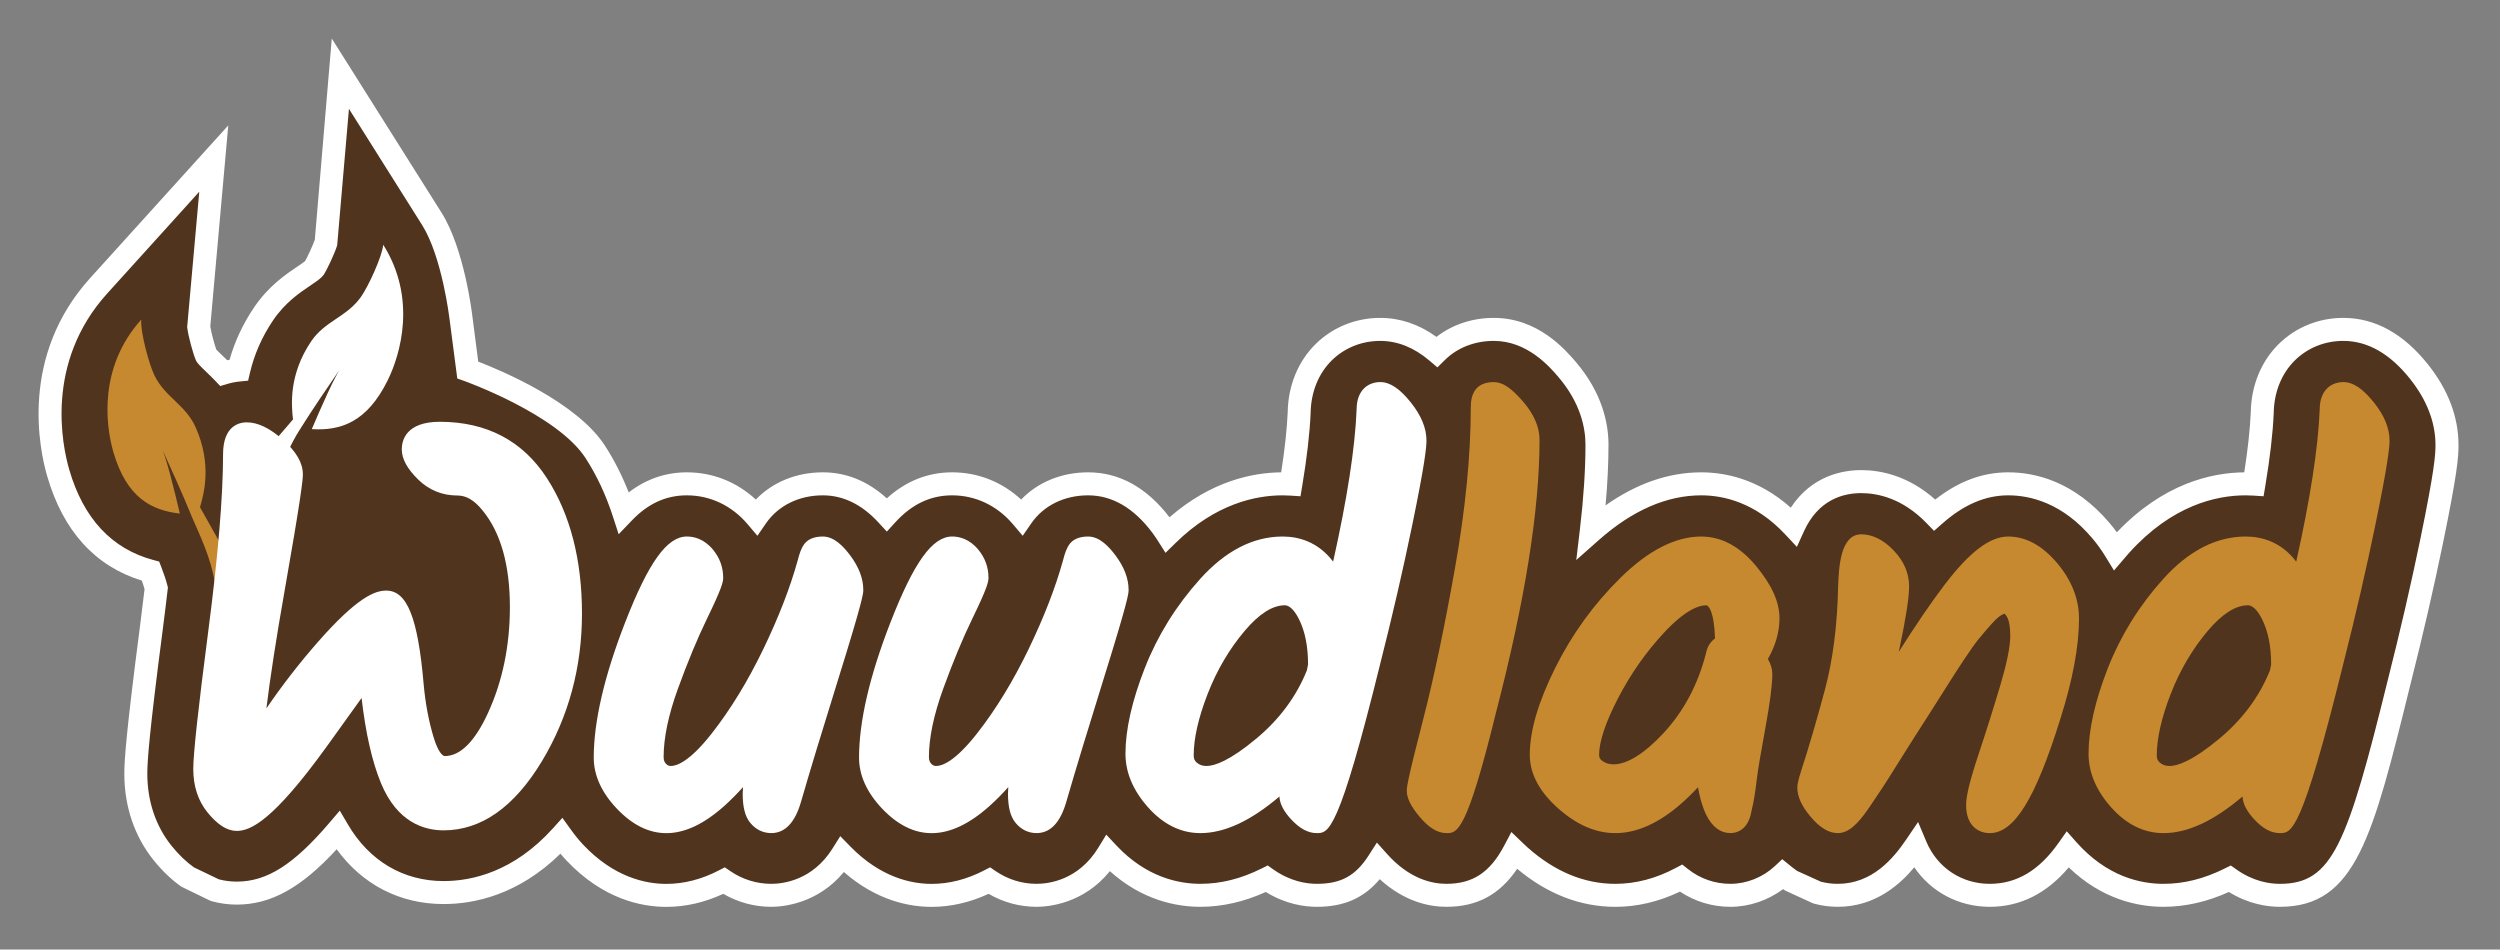<?xml version="1.0" encoding="utf-8"?>
<!-- Generator: Adobe Illustrator 17.0.0, SVG Export Plug-In . SVG Version: 6.00 Build 0)  -->
<!DOCTYPE svg PUBLIC "-//W3C//DTD SVG 1.1//EN" "http://www.w3.org/Graphics/SVG/1.1/DTD/svg11.dtd">
<svg version="1.1" xmlns="http://www.w3.org/2000/svg" xmlns:xlink="http://www.w3.org/1999/xlink" x="0px" y="0px" width="425.2px"
	 height="161.5px" viewBox="0 0 425.2 161.5" enable-background="new 0 0 425.2 161.5" xml:space="preserve">
<rect x="0" y="0" width="425.2" height="161.5" fill="#808080" stroke="none"/>
<g id="Layer_1">
</g>
<g id="Item">
	<g>
		<g>
			<path fill="#51341D" d="M411.429,63.208c-3.799-4.77-8.132-7.188-12.879-7.188c-3.631,0-7.026,1.361-9.56,3.831
				c-2.675,2.607-4.171,6.287-4.228,10.385c-0.146,3.346-0.617,7.393-1.406,12.097c-0.467-0.03-0.937-0.046-1.412-0.046
				c-5.422,0-13.516,1.813-21.289,10.45c-0.288,0.32-0.558,0.649-0.838,0.974c-0.713-1.17-1.521-2.309-2.441-3.402
				c-5.58-6.631-11.683-8.022-15.82-8.022c-4.956,0-9.078,2.273-12.505,5.297c-4.54-4.684-9.296-5.673-12.497-5.673
				c-3.445,0-8.59,1.226-11.505,7.625c-5.563-5.952-11.548-7.249-15.702-7.249c-6.378,0-12.659,2.739-18.704,8.091
				c0.635-5.352,0.973-10.293,0.973-14.752c0-3.138-0.89-7.913-5.134-12.855c-1.589-1.846-5.808-6.751-12.41-6.751
				c-3.823,0-7.226,1.377-9.693,3.812c-2.963-2.521-6.186-3.812-9.63-3.812c-3.631,0-7.026,1.361-9.56,3.831
				c-2.675,2.607-4.172,6.287-4.228,10.385c-0.146,3.346-0.616,7.393-1.406,12.097c-0.467-0.03-0.937-0.046-1.413-0.046
				c-5.019,0-12.327,1.565-19.551,8.647c-0.323-0.51-0.666-1.015-1.038-1.51c-3.546-4.735-7.746-7.137-12.481-7.137
				c-4.724,0-8.825,2.046-11.286,5.619c-3.069-3.626-7.262-5.619-11.84-5.619c-4.642,0-8.224,2.063-11.115,5.228
				c-3.189-3.461-6.838-5.228-10.883-5.228c-4.724,0-8.825,2.046-11.286,5.619c-3.069-3.626-7.262-5.619-11.84-5.619
				c-4.453,0-7.923,1.912-10.751,4.861c-1.207-3.707-2.801-7.149-4.82-10.278c-5.242-8.128-12.993-12.833-22.532-13.845l0.828-0.104
				c-0.005-0.034-0.009-0.067-0.013-0.101l-1.137-8.795h-0.05c-0.015-5.131-1.223-10.961-4.905-16.806L57.89,12.528l-0.407,4.831
				l-1.83,21.72l-0.174,2.067c-0.359,1.168-1.552,3.732-2.049,4.493c-0.186,0.258-0.991,0.8-1.701,1.277
				c-1.854,1.248-4.655,3.134-6.925,6.501c-2.247,3.34-3.508,6.602-4.189,9.517c-0.867,0.086-1.726,0.256-2.566,0.508
				c-0.559-0.588-1.09-1.096-1.552-1.54c-0.617-0.594-1.317-1.266-1.418-1.47c-0.39-0.903-1.126-3.64-1.279-4.854l2.56-28.611
				L16.778,48.612C5.45,61.135,8.652,76.14,9.906,80.442c2.627,9.019,7.9,14.621,15.703,16.701c0.384,0.983,0.717,1.951,0.965,2.905
				c-0.252,2.189-0.531,4.47-0.841,6.856c-2.319,17.825-2.631,22.481-2.631,24.683c0,5.138,1.581,9.813,4.577,13.521
				c1.352,1.672,2.787,3.038,4.296,4.096l4.548,2.185c1.213,0.34,2.462,0.51,3.748,0.51c5.635,0,10.694-3.016,17.225-10.672
				c3.979,6.77,10.359,10.578,17.956,10.578c5.541,0,13.039-1.854,20.028-9.601c0.68,0.944,1.425,1.893,2.326,2.844
				c5.668,5.98,11.571,7.236,15.525,7.236c3.309,0,6.588-0.838,9.805-2.5c2.357,1.609,5.144,2.489,8.042,2.489
				c2.071,0,8.102-0.592,12.071-6.92c5.569,5.695,11.326,6.931,15.204,6.931c3.31,0,6.588-0.838,9.805-2.5
				c2.358,1.609,5.145,2.489,8.043,2.489c2.091,0,8.218-0.607,12.185-7.108c5.499,5.843,11.528,7.108,15.679,7.108
				c3.753,0,7.488-0.926,11.275-2.808c3.195,2.26,6.282,2.808,8.521,2.808c4.695,0,7.854-1.649,10.481-5.749
				c4.201,4.703,8.582,5.749,11.563,5.749c5.577,0,9-2.683,11.57-7.557c0.308,0.297,0.618,0.594,0.952,0.89
				c4.981,4.426,10.436,6.671,16.213,6.671c3.785,0,7.517-0.977,11.168-2.917c2.389,1.886,5.266,2.913,8.413,2.913
				c3.089,0,6.343-1.168,8.896-3.553c0.505,0.414,1.009,0.798,1.508,1.125l4.332,1.964c1.294,0.345,2.485,0.464,3.512,0.464
				c7.393,0,11.601-5.946,13.259-8.391c2.118,5.043,6.835,8.391,12.588,8.391c5.799,0,10.014-3.123,13.277-7.75
				c0.015,0.018,0.028,0.036,0.044,0.054c5.643,6.36,11.941,7.696,16.231,7.696c3.753,0,7.488-0.926,11.275-2.808
				c3.195,2.26,6.281,2.808,8.521,2.808c10.829,0,13.496-8.723,20.278-36.235c2.098-8.263,3.969-16.379,5.562-24.12
				c2.387-11.605,2.586-14.367,2.586-16.199C416.188,71.381,414.586,67.173,411.429,63.208z"/>
		</g>
	</g>
	<g>
		<path fill="#FFFFFF" d="M158.453,154.24c-3.832,0-9.385-1.077-14.927-5.93c-4.5,5.457-10.48,5.919-12.348,5.919
			c-2.883,0-5.682-0.76-8.162-2.208c-3.171,1.474-6.425,2.22-9.686,2.22c-4.338,0-10.798-1.361-16.944-7.847
			c-0.364-0.382-0.716-0.779-1.067-1.199c-7.17,7.028-14.677,8.566-19.869,8.566c-7.426,0-13.795-3.287-18.187-9.32
			c-6.035,6.574-11.211,9.414-16.994,9.414c-1.457,0-2.896-0.197-4.275-0.582l-0.32-0.12l-4.822-2.346
			c-1.655-1.16-3.234-2.663-4.694-4.468c-3.279-4.06-5.012-9.16-5.012-14.75c0-2.268,0.315-7.003,2.647-24.935
			c0.291-2.241,0.554-4.39,0.794-6.455c-0.128-0.452-0.282-0.933-0.466-1.449c-7.964-2.462-13.376-8.433-16.093-17.759
			c-1.325-4.547-4.711-20.411,7.299-33.688l23.498-25.974l-3.06,34.2c0.165,1.035,0.711,3.073,1.025,3.926
			c0.239,0.261,0.663,0.659,1.048,1.029c0.276,0.264,0.544,0.523,0.812,0.787c0.132-0.029,0.263-0.055,0.395-0.08
			c0.877-3.106,2.266-6.082,4.136-8.862c2.483-3.685,5.475-5.699,7.454-7.032c0.33-0.221,0.976-0.656,1.247-0.874
			c0.409-0.708,1.314-2.639,1.665-3.664l2.883-34.209L75.1,36.177c3.874,6.15,5.189,17.157,5.242,17.623l0.996,7.703
			c3.933,1.517,16.789,6.915,21.558,14.309c1.565,2.425,2.916,5.086,4.035,7.94c2.948-2.27,6.264-3.418,9.893-3.418
			c4.393,0,8.481,1.628,11.726,4.631c2.854-2.968,6.892-4.631,11.4-4.631c3.989,0,7.641,1.487,10.88,4.426
			c3.238-2.939,6.97-4.426,11.118-4.426c4.393,0,8.481,1.628,11.726,4.631c2.854-2.968,6.892-4.631,11.4-4.631
			c5.29,0,9.944,2.573,13.837,7.644c7.087-6.167,14.12-7.598,18.99-7.643c0.611-3.906,0.983-7.326,1.109-10.184
			c0.061-4.557,1.771-8.733,4.816-11.699c2.903-2.828,6.782-4.385,10.923-4.385c3.382,0,6.595,1.086,9.564,3.23
			c2.697-2.094,6.102-3.23,9.759-3.23c7.499,0,12.143,5.399,13.892,7.431c4.634,5.398,5.608,10.663,5.608,14.13
			c0,3.149-0.168,6.61-0.5,10.33c5.287-3.735,10.746-5.623,16.277-5.623c3.997,0,9.708,1.098,15.228,6.01
			c3.59-5.494,8.908-6.387,11.977-6.387c3.262,0,7.973,0.907,12.59,5.008c3.974-3.115,8.051-4.632,12.414-4.632
			c4.552,0,11.252,1.512,17.316,8.719c0.399,0.473,0.788,0.968,1.162,1.477c7.883-8.278,16.046-10.143,21.666-10.195
			c0.611-3.902,0.983-7.322,1.109-10.184c0.063-4.557,1.773-8.732,4.816-11.698c2.901-2.829,6.78-4.386,10.925-4.386
			c5.373,0,10.219,2.666,14.407,7.925c3.439,4.319,5.184,8.938,5.184,13.729c0,2.012-0.2,4.796-2.626,16.592
			c-1.594,7.751-3.472,15.896-5.581,24.208c-6.383,25.888-9.295,37.708-22.173,37.708c-2.153,0-5.329-0.456-8.677-2.523
			c-3.69,1.676-7.425,2.523-11.12,2.523c-4.291,0-10.414-1.214-16.115-6.707c-3.751,4.453-8.261,6.707-13.435,6.707
			c-5.283,0-9.967-2.51-12.836-6.721c-2.403,2.909-6.644,6.721-13.01,6.721c-1.349,0-2.701-0.178-4.016-0.531l-0.303-0.107
			l-4.596-2.109c-0.128-0.084-0.256-0.172-0.386-0.261c-2.588,1.926-5.768,3.008-8.948,3.008c-3.104,0-6.051-0.889-8.593-2.586
			c-3.585,1.72-7.276,2.59-10.986,2.59c-5.957,0-11.572-2.176-16.703-6.469c-2.957,4.398-6.831,6.465-12.032,6.465
			c-2.939,0-7.146-0.865-11.341-4.699c-2.718,3.233-6.102,4.699-10.702,4.699c-2.153,0-5.327-0.456-8.679-2.523
			c-3.689,1.674-7.423,2.523-11.117,2.523c-4.066,0-9.877-1.101-15.403-6.062c-4.51,5.589-10.566,6.062-12.46,6.062
			c-2.883,0-5.682-0.76-8.163-2.208C164.967,153.493,161.714,154.24,158.453,154.24z M142.911,142.215l1.735,1.773
			c5.128,5.241,10.339,6.343,13.808,6.343c2.98,0,5.977-0.767,8.908-2.283l1.035-0.534l0.963,0.657
			c2.06,1.407,4.461,2.149,6.942,2.149c2.03,0,7.118-0.601,10.516-6.171l1.335-2.189l1.756,1.867
			c5.051,5.367,10.541,6.493,14.256,6.493c3.477,0,6.88-0.851,10.403-2.603l1.046-0.519l0.952,0.674
			c2.863,2.023,5.602,2.449,7.394,2.449c4.123,0,6.6-1.359,8.835-4.848l1.388-2.168l1.716,1.92
			c3.762,4.213,7.572,5.096,10.105,5.096c4.493,0,7.436-1.949,9.841-6.512l1.212-2.3l1.872,1.802
			c0.288,0.279,0.58,0.557,0.893,0.834c4.613,4.102,9.631,6.18,14.917,6.18c3.445,0,6.894-0.905,10.25-2.687l1.128-0.599l1,0.79
			c2.067,1.63,4.558,2.493,7.202,2.493c2.747,0,5.505-1.103,7.562-3.025l1.246-1.164l1.323,1.077
			c0.41,0.336,0.819,0.651,1.223,0.926l4.037,1.829c0.939,0.239,1.899,0.359,2.857,0.359c5.852,0,9.446-4.3,11.641-7.534
			l2.023-2.983l1.395,3.323c1.865,4.438,5.997,7.194,10.786,7.194c4.573,0,8.394-2.264,11.679-6.921l1.424-2.018l1.636,1.848
			c5.205,5.869,10.923,7.091,14.812,7.091c3.478,0,6.881-0.851,10.406-2.603l1.046-0.519l0.954,0.674
			c2.859,2.023,5.596,2.449,7.391,2.449c8.91,0,11.439-6.585,18.381-34.748c2.098-8.268,3.962-16.354,5.545-24.046
			c2.35-11.428,2.546-14.151,2.546-15.806c0-3.884-1.458-7.683-4.333-11.294c-3.409-4.281-7.228-6.451-11.349-6.451
			c-3.119,0-6.03,1.163-8.196,3.275c-2.296,2.239-3.588,5.44-3.638,9.014c-0.153,3.481-0.634,7.632-1.433,12.394l-0.292,1.741
			l-1.764-0.115c-0.424-0.029-0.851-0.042-1.283-0.042c-5.026,0-12.546,1.701-19.837,9.803c-0.185,0.204-0.361,0.412-0.534,0.618
			l-2.025,2.359l-1.399-2.294c-0.689-1.128-1.451-2.191-2.268-3.159c-5.096-6.056-10.603-7.327-14.325-7.327
			c-3.877,0-7.545,1.573-11.214,4.808l-1.397,1.233l-1.298-1.338c-4.067-4.197-8.278-5.079-11.095-5.079
			c-3.09,0-7.285,1.124-9.725,6.48l-1.212,2.661l-1.995-2.136c-5.121-5.478-10.588-6.629-14.273-6.629
			c-5.856,0-11.714,2.558-17.409,7.6l-3.842,3.401l0.605-5.096c0.638-5.362,0.96-10.248,0.96-14.521
			c0-2.806-0.809-7.094-4.663-11.582c-1.428-1.659-5.222-6.07-10.927-6.07c-3.243,0-6.198,1.154-8.32,3.249l-1.275,1.258
			l-1.365-1.16c-2.609-2.22-5.423-3.346-8.364-3.346c-3.117,0-6.026,1.163-8.194,3.276c-2.298,2.238-3.59,5.439-3.638,9.012
			c-0.153,3.478-0.634,7.627-1.432,12.393l-0.292,1.743l-1.764-0.115c-0.426-0.029-0.851-0.042-1.286-0.042
			c-4.53,0-11.363,1.403-18.182,8.087l-1.725,1.691l-1.294-2.038c-0.297-0.468-0.612-0.931-0.952-1.388
			c-3.157-4.214-6.829-6.352-10.916-6.352c-4.06,0-7.587,1.741-9.676,4.774l-1.451,2.105l-1.651-1.953
			c-2.689-3.176-6.365-4.926-10.348-4.926c-3.686,0-6.85,1.502-9.672,4.592l-1.436,1.573l-1.444-1.567
			c-2.812-3.052-5.99-4.598-9.445-4.598c-4.06,0-7.587,1.741-9.676,4.774l-1.451,2.105l-1.651-1.953
			c-2.689-3.176-6.365-4.926-10.348-4.926c-3.535,0-6.591,1.393-9.34,4.26l-2.259,2.355l-1.01-3.104
			c-1.172-3.602-2.721-6.907-4.604-9.824c-4.817-7.468-20.555-13.11-20.713-13.165l-1.12-0.397l-1.315-10.091
			c-0.015-0.131-1.271-10.62-4.671-16.015L59.348,18.508l-2,23.213c-0.419,1.363-1.697,4.093-2.281,4.988
			c-0.408,0.568-0.994,0.988-2.247,1.83c-1.829,1.232-4.338,2.919-6.394,5.971c-1.864,2.77-3.179,5.755-3.907,8.869L42.2,64.742
			l-1.392,0.138c-0.742,0.073-1.48,0.22-2.197,0.435L37.46,65.66l-0.827-0.869c-0.507-0.533-0.989-0.996-1.414-1.406
			c-1.26-1.212-1.659-1.616-1.891-2.084c-0.525-1.207-1.297-4.127-1.467-5.477l-0.027-0.209l2.059-23.007L18.228,49.924
			c-10.652,11.775-7.626,25.917-6.446,29.971c2.418,8.302,7.24,13.469,14.331,15.36l0.956,0.254l0.361,0.924
			c0.45,1.153,0.789,2.176,1.035,3.123l0.092,0.353l-0.041,0.363c-0.254,2.199-0.533,4.489-0.845,6.885
			c-2.304,17.711-2.615,22.29-2.615,24.431c0,4.686,1.432,8.938,4.143,12.294c1.192,1.474,2.46,2.695,3.772,3.632l4.238,2.038
			c0.987,0.261,2.017,0.393,3.062,0.393c5.129,0,9.688-2.894,15.738-9.986l1.781-2.088l1.391,2.367
			c3.643,6.199,9.421,9.614,16.271,9.614c4.789,0,11.9-1.554,18.576-8.956l1.622-1.798l1.415,1.964
			c0.747,1.038,1.433,1.878,2.158,2.644c5.191,5.476,10.537,6.625,14.107,6.625c2.98,0,5.977-0.767,8.908-2.283l1.035-0.534
			l0.964,0.657c2.059,1.407,4.459,2.149,6.94,2.149c1.999,0,7.016-0.584,10.415-6.003L142.911,142.215z"/>
	</g>
	<path fill="#C6892F" d="M38.865,94.905l-4.847-8.634c0.694-2.358,2.035-7.363-0.744-13.599c-1.716-3.845-5.183-5.07-7.023-8.857
		c-0.894-1.833-2.407-7.426-2.226-9.453c-7.247,8.012-6.094,17.881-4.738,22.539c2.258,7.752,6.478,9.905,11.3,10.445
		c-0.385-1.645-1.012-4.281-1.635-6.612c-0.294-1.083-0.583-2.106-0.853-2.923c-0.157-0.488-0.309-0.911-0.444-1.233
		c0.085,0.171,0.237,0.5,0.44,0.95c0.927,2.02,2.941,6.449,4.366,9.957c0.041,0.104,0.082,0.208,0.124,0.314
		c0.002,0.01,0.008,0.012,0.009,0.015c1.479,3.393,3.289,7.137,3.959,11.335c0.598-0.51,0.639-3.677,1.733-4.067L38.865,94.905z"/>
	<path fill="#FFFFFF" d="M144.609,94.475c-1.036-1.384-2.648-3.222-4.659-3.222c-1.536,0-2.637,0.483-3.27,1.435
		c-0.385,0.578-0.709,1.428-1.007,2.625c-1.274,4.613-3.253,9.711-5.88,15.149c-2.618,5.419-5.557,10.223-8.738,14.281
		c-3.774,4.818-5.976,5.537-6.952,5.537c-0.339,0-0.58-0.109-0.837-0.38c-0.185-0.193-0.398-0.498-0.398-1.136
		c0-3.26,0.813-7.156,2.415-11.578c1.66-4.577,3.337-8.616,4.987-12.006c2.521-5.184,2.73-6.226,2.73-6.908
		c0-1.769-0.575-3.369-1.708-4.755c-1.53-1.872-3.274-2.266-4.468-2.266c-3.37,0-6.51,4.371-10.499,14.613
		c-3.544,9.099-5.34,16.833-5.34,22.992c0,3.006,1.317,5.921,3.913,8.662c5.234,5.522,11.343,5.791,18.298-0.452
		c1.083-0.972,2.143-2.039,3.176-3.195c-0.037,0.397-0.056,0.76-0.056,1.084c0,2.334,0.409,3.919,1.285,4.989
		c0.935,1.143,2.172,1.749,3.577,1.749c2.348,0,4.053-1.802,5.067-5.35c1.511-5.22,3.652-12.279,6.367-20.977
		c4.217-13.515,4.217-14.464,4.217-15.029C146.83,98.414,146.082,96.44,144.609,94.475z"/>
	<path fill="#FFFFFF" d="M189.732,94.475c-1.036-1.384-2.648-3.222-4.659-3.222c-1.537,0-2.637,0.483-3.27,1.435
		c-0.385,0.578-0.709,1.428-1.007,2.625c-1.274,4.613-3.253,9.711-5.88,15.149c-2.618,5.419-5.557,10.223-8.738,14.281
		c-3.775,4.818-5.976,5.537-6.953,5.537c-0.339,0-0.58-0.109-0.837-0.38c-0.185-0.193-0.398-0.498-0.398-1.136
		c0-3.26,0.813-7.156,2.415-11.578c1.66-4.577,3.337-8.616,4.987-12.006c2.521-5.184,2.73-6.226,2.73-6.908
		c0-1.769-0.575-3.369-1.708-4.755c-1.53-1.872-3.274-2.266-4.468-2.266c-3.37,0-6.509,4.371-10.499,14.613
		c-3.543,9.099-5.34,16.833-5.34,22.992c0,3.006,1.317,5.921,3.913,8.662c5.234,5.522,11.342,5.791,18.298-0.452
		c1.083-0.972,2.143-2.039,3.176-3.195c-0.037,0.397-0.056,0.76-0.056,1.084c0,2.334,0.409,3.919,1.285,4.989
		c0.935,1.143,2.172,1.749,3.577,1.749c2.348,0,4.053-1.802,5.067-5.35c1.511-5.22,3.652-12.279,6.368-20.977
		c4.217-13.515,4.217-14.464,4.217-15.029C191.953,98.414,191.206,96.44,189.732,94.475z"/>
	<path fill="#FFFFFF" d="M242.614,74.912c0-2.071-0.885-4.232-2.63-6.423c-1.905-2.392-3.568-3.504-5.235-3.504
		c-1.943,0-4.019,1.252-4.017,4.688c-0.265,6.507-1.607,15.184-3.992,25.848c-2.594-3.415-5.923-4.268-8.597-4.268
		c-4.997,0-9.716,2.428-14.024,7.215c-4.081,4.535-7.25,9.643-9.42,15.182c-2.175,5.549-3.278,10.445-3.278,14.552
		c0,3.17,1.286,6.226,3.823,9.084c2.596,2.926,5.597,4.409,8.92,4.409c4.086,0,8.511-2.042,13.438-6.221
		c0.075,1.267,0.756,2.567,2.074,3.965c1.43,1.517,2.831,2.256,4.284,2.256c1.98,0,3.689,0,10.806-28.867
		c2.058-8.104,3.896-16.071,5.462-23.683C242.367,78.743,242.614,76.04,242.614,74.912z M222.474,113.002l-0.192,0.994
		c-1.751,4.378-4.593,8.244-8.447,11.49c-4.706,3.96-7.295,4.793-8.639,4.793c-0.666,0-1.189-0.179-1.645-0.567
		c-0.37-0.315-0.529-0.683-0.529-1.231c0-2.871,0.792-6.373,2.354-10.412c1.57-4.058,3.714-7.703,6.375-10.838
		c2.412-2.842,4.689-4.283,6.766-4.283c1.017,0,1.881,1.3,2.426,2.39C221.96,107.37,222.474,109.948,222.474,113.002z"/>
	<path fill="#C6892F" d="M259.074,68.337c-2.021-2.35-3.517-3.352-5.001-3.352c-1.505,0-2.589,0.483-3.222,1.433
		c-0.479,0.72-0.702,1.661-0.702,2.959c0,8.038-0.906,17.218-2.691,27.289c-1.799,10.139-3.618,18.785-5.408,25.697
		c-2.783,10.742-2.783,11.641-2.783,12.124c0,1.258,0.698,2.67,2.193,4.447c1.561,1.857,3.048,2.76,4.546,2.76
		c1.829,0,3.409,0,8.459-20.601c4.897-18.837,7.38-34.406,7.38-46.275C261.844,72.658,260.912,70.477,259.074,68.337z"/>
	<path fill="#C6892F" d="M298.634,96.221c-2.757-3.296-5.882-4.968-9.287-4.968c-4.391,0-9.019,2.367-13.756,7.037
		c-4.512,4.447-8.238,9.593-11.072,15.296c-2.916,5.862-4.333,10.704-4.333,14.802c0,3.199,1.626,6.262,4.832,9.106
		c7.349,6.532,15.281,5.539,23.778-3.596c0.228,1.317,0.534,2.498,0.92,3.556c1.278,3.504,3.21,4.239,4.604,4.239
		c0.895,0,3.041-0.39,3.586-3.827c0.2-0.806,0.367-1.622,0.502-2.462c0.128-0.8,0.272-1.872,0.434-3.222
		c0.15-1.268,0.617-4.035,1.388-8.227c0.811-4.411,1.205-7.473,1.205-9.358c0-0.807-0.247-1.634-0.752-2.502
		c1.309-2.317,1.972-4.642,1.972-6.927C302.654,102.39,301.34,99.464,298.634,96.221z M291.691,108.587
		c-0.783,0.571-1.314,1.416-1.517,2.436c-1.35,5.342-3.783,9.933-7.229,13.643c-3.242,3.489-6.185,5.333-8.513,5.333
		c-0.761,0-1.39-0.195-1.925-0.596c-0.385-0.288-0.53-0.565-0.53-1.016c0-2.239,1.063-5.442,3.161-9.52
		c2.161-4.199,4.833-8.011,7.944-11.33c3.551-3.793,5.827-4.589,7.111-4.589C290.582,102.949,291.545,103.986,291.691,108.587z"/>
	<path fill="#C6892F" d="M341.556,91.253c-3.126,0-6.571,2.615-10.843,8.23c-2.204,2.895-4.804,6.703-7.77,11.38
		c0.056-0.261,0.113-0.525,0.168-0.788c1.07-5.091,1.59-8.475,1.59-10.347c0-2.229-0.877-4.277-2.607-6.089
		c-1.754-1.832-3.618-2.762-5.539-2.762c-3.565,0-3.798,5.675-3.925,8.769c-0.122,6.629-0.889,12.611-2.278,17.776
		c-1.423,5.287-2.739,9.782-3.916,13.376c-0.623,1.96-0.748,2.649-0.748,3.126c0,1.554,0.734,3.18,2.244,4.966
		c1.592,1.888,3.108,2.804,4.636,2.804c1.683,0,3.274-1.296,5.319-4.321c0.82-1.199,1.563-2.304,2.226-3.313
		c0.663-1.01,1.563-2.432,2.701-4.264c1.117-1.8,2.017-3.228,2.702-4.285c0.689-1.067,1.692-2.636,3.008-4.703
		c1.317-2.067,2.318-3.649,3.009-4.747c0.681-1.084,1.534-2.403,2.556-3.951c0.999-1.512,1.827-2.674,2.466-3.455
		c0.669-0.823,1.384-1.659,2.146-2.512c0.806-0.905,1.346-1.315,1.662-1.504c0.218-0.132,0.418-0.218,0.599-0.258
		c0.079,0.086,0.199,0.233,0.352,0.473c0.22,0.348,0.588,1.239,0.588,3.317c0,1.775-0.556,4.554-1.655,8.263
		c-1.154,3.894-2.41,7.881-3.733,11.851c-1.898,5.692-2.118,7.658-2.118,8.641c0,3.516,2.076,4.768,4.019,4.768
		c4.163,0,7.751-5.797,11.995-19.375c2.115-6.667,3.187-12.42,3.187-17.102c0-3.337-1.243-6.507-3.696-9.421
		C347.363,92.782,344.556,91.253,341.556,91.253z"/>
	<path fill="#C6892F" d="M403.785,68.49c-1.905-2.392-3.568-3.504-5.235-3.504c-1.943,0-4.019,1.252-4.017,4.688
		c-0.265,6.507-1.607,15.184-3.992,25.848c-2.594-3.415-5.923-4.268-8.597-4.268c-4.997,0-9.716,2.428-14.024,7.215
		c-4.081,4.535-7.25,9.643-9.42,15.182c-2.175,5.549-3.278,10.445-3.278,14.552c0,3.17,1.286,6.226,3.823,9.084
		c2.596,2.926,5.597,4.409,8.92,4.409c4.086,0,8.511-2.042,13.438-6.221c0.075,1.267,0.756,2.567,2.074,3.965
		c1.43,1.517,2.832,2.256,4.284,2.256c1.98,0,3.69,0,10.806-28.867c2.058-8.104,3.896-16.071,5.462-23.683
		c2.139-10.4,2.386-13.103,2.386-14.231C406.415,72.841,405.53,70.681,403.785,68.49z M386.275,113.002l-0.192,0.994
		c-1.751,4.378-4.592,8.244-8.447,11.49c-4.706,3.96-7.295,4.793-8.639,4.793c-0.666,0-1.189-0.179-1.645-0.567
		c-0.37-0.315-0.529-0.683-0.529-1.231c0-2.871,0.792-6.373,2.354-10.412c1.57-4.058,3.714-7.703,6.375-10.838
		c2.413-2.842,4.689-4.283,6.766-4.283c1.017,0,1.881,1.3,2.426,2.39C385.761,107.37,386.275,109.948,386.275,113.002z"/>
	<path fill="#FFFFFF" d="M74.793,71.738c-5.828,0-6.457,3.27-6.457,4.676c0,1.628,0.913,3.314,2.791,5.148
		c1.838,1.802,4.098,2.716,6.715,2.716c1.481,0,2.87,0.834,4.257,2.569c3.068,3.749,4.624,9.265,4.624,16.398
		c0,6.562-1.25,12.618-3.715,17.995c-2.237,4.879-4.716,7.352-7.37,7.352c-0.336,0-1.101-0.639-1.838-3.033
		c-0.863-2.792-1.452-5.908-1.75-9.253c-0.976-11.265-2.817-15.859-6.356-15.859c-1.854,0-4.865,1.01-11.744,8.877
		c-3.064,3.504-5.956,7.238-8.645,11.16c0.685-5.493,1.7-12.057,3.034-19.62c2.844-16.134,3.173-19.245,3.173-20.183
		c0-1.949-1.121-3.886-3.43-5.921c-2.236-1.97-4.239-2.928-6.124-2.928c-1.208,0-4.019,0.529-4.019,5.425
		c0,7.142-0.847,17.27-2.517,30.098c-1.715,13.187-2.549,20.849-2.549,23.424c0,2.918,0.808,5.4,2.404,7.375
		c1.722,2.13,3.355,3.165,4.992,3.165c2.299,0,6.114-1.628,15.283-14.323c2.132-2.96,4.114-5.722,5.947-8.284
		c0.689,6.014,1.804,10.895,3.329,14.556c2.74,6.578,7.289,7.957,10.623,7.957c6.397,0,12.026-3.964,16.732-11.782
		c4.512-7.499,6.8-15.934,6.8-25.073c0-9.16-1.998-16.902-5.941-23.011C88.924,74.975,82.784,71.738,74.793,71.738z"/>
	<g>
		<g>
			<g>
				<g>
					<g>
						<g>
							<path fill="#FFFFFF" d="M65.178,41.621c-0.171,2.028-2.625,7.278-3.822,8.93c-2.465,3.415-6.091,4.025-8.444,7.518
								c-3.813,5.665-3.355,10.826-3.078,13.268l-6.712,7.825c0,0,3.044,3.376,3.181,3.341c0.939-2.033,3.141-7.092,4.668-9.401
								c0.001-0.003,0.008-0.004,0.012-0.013c0.059-0.098,0.117-0.193,0.176-0.288c2.009-3.21,4.756-7.227,6.017-9.058
								c0.277-0.409,0.484-0.707,0.597-0.861c-0.188,0.294-0.411,0.685-0.65,1.139c-0.407,0.758-0.868,1.716-1.344,2.733
								c-1.015,2.189-2.087,4.678-2.75,6.232c4.843,0.297,9.371-1.099,12.932-8.347C68.098,60.283,70.935,50.76,65.178,41.621z"/>
						</g>
					</g>
				</g>
			</g>
			<g>
				<g>
					<g>
						<g>
							<path fill="#FFFFFF" d="M51.173,72.798c-0.065,0.096-0.131,0.192-0.19,0.29c0.059-0.098,0.118-0.193,0.176-0.288
								C51.164,72.802,51.167,72.803,51.173,72.798z"/>
						</g>
					</g>
				</g>
			</g>
			<g>
				<g>
					<g>
						<g>
							<path fill="#FFFFFF" d="M51.158,72.8c0.006,0.002,0.009,0.003,0.014-0.002c-0.065,0.096-0.131,0.192-0.19,0.29
								C51.042,72.99,51.1,72.895,51.158,72.8z"/>
						</g>
					</g>
				</g>
			</g>
		</g>
	</g>
</g>
</svg>
